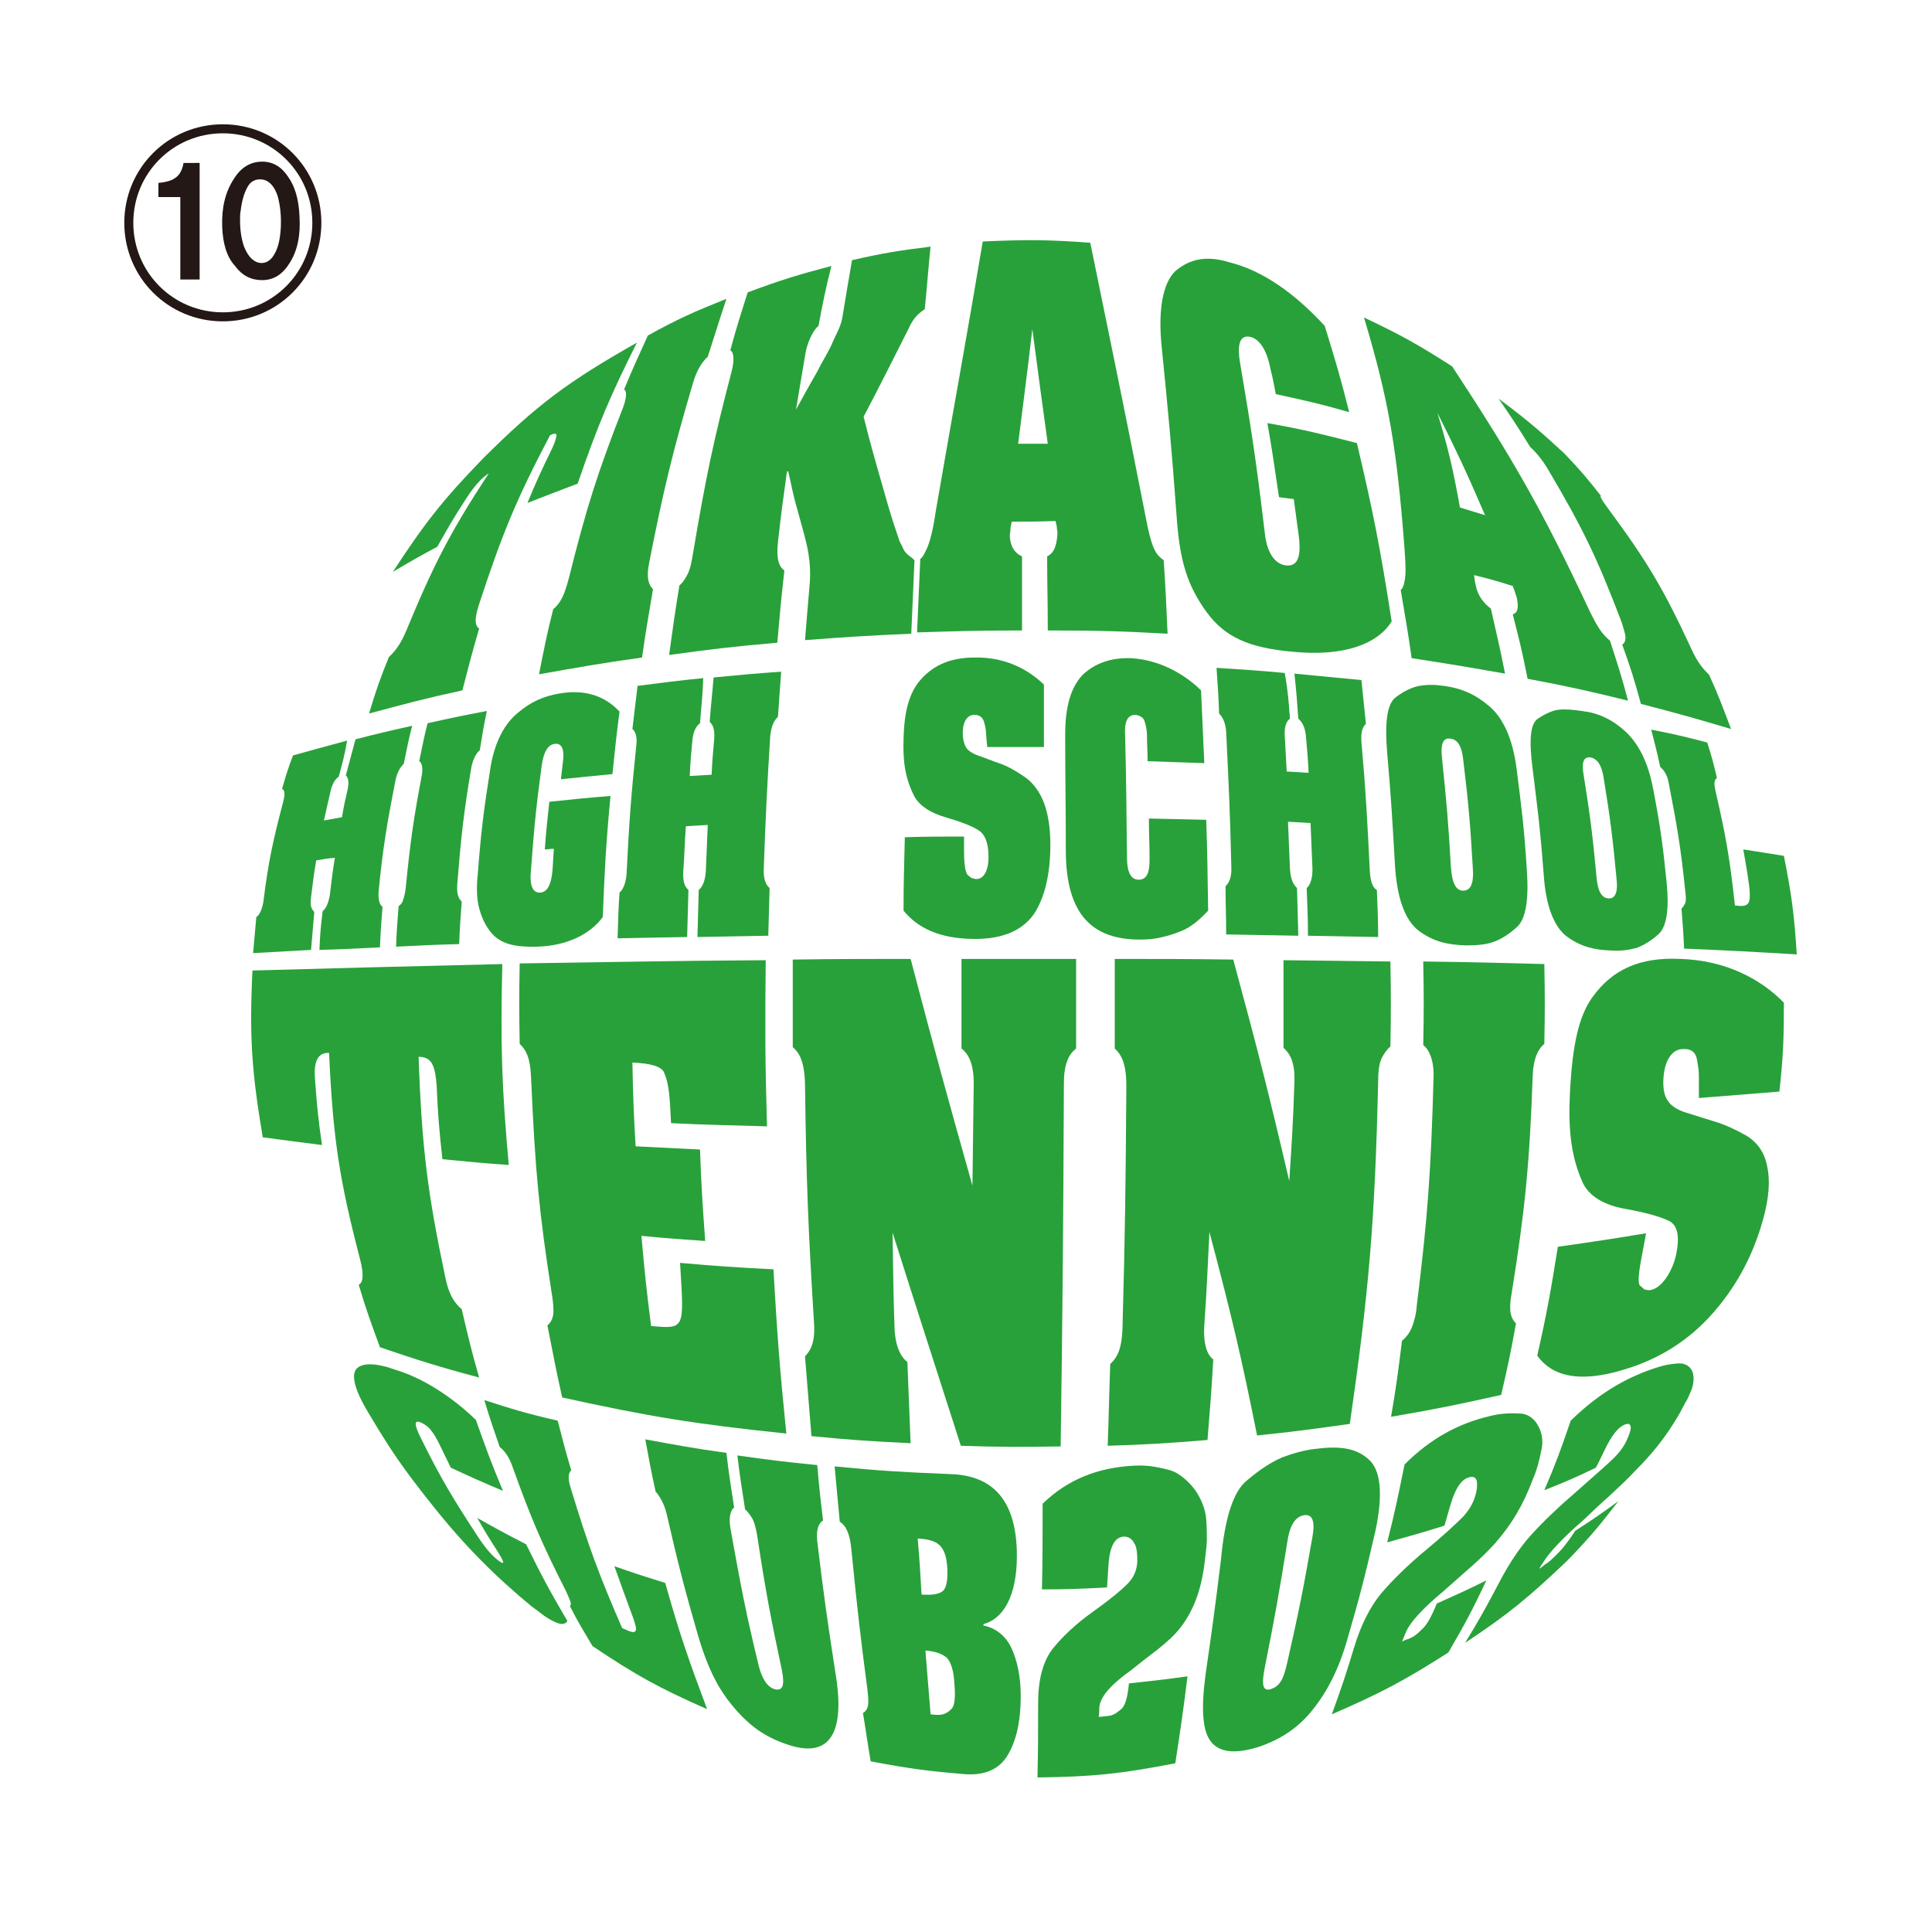 <?xml version="1.0" encoding="utf-8"?>
<!-- Generator: Adobe Illustrator 27.4.0, SVG Export Plug-In . SVG Version: 6.00 Build 0)  -->
<svg version="1.1" id="レイヤー_1" xmlns="http://www.w3.org/2000/svg" xmlns:xlink="http://www.w3.org/1999/xlink" x="0px"
	 y="0px" viewBox="0 0 300 300" style="enable-background:new 0 0 300 300;" xml:space="preserve">
<style type="text/css">
	.st0{fill:#28A13A;}
	.st1{fill:none;stroke:#231815;stroke-width:1.401;stroke-miterlimit:10;}
	.st2{fill:#231815;}
</style>
<path class="st0" d="M98.9,53.2c-4.1,8.2-6,12.6-9.2,21.9c-3.2,1.2-4.7,1.8-7.8,3c1.4-3.4,2.2-5.1,3.8-8.4c0.4-0.8,0.6-1.5,0.7-2
	c0.1-0.4-0.3-0.5-1-0.1c-5.2,9.9-7.4,15.2-11.1,26.5c-0.6,2-0.6,3,0.1,3.5c-1.1,3.8-1.6,5.7-2.6,9.6c-6,1.3-8.9,2.1-14.5,3.6
	c1.1-3.6,1.7-5.4,3.1-8.8c0.8-0.7,1.8-1.9,2.7-4.1c4.3-10.4,6.9-15.4,12.8-24.4c-1.1,0.7-2.2,1.9-3.5,3.9c-1.9,2.9-2.8,4.5-4.5,7.5
	c-2.8,1.5-4.2,2.3-6.9,3.9c4.9-7.5,7.7-11.1,13.9-17.5C83.4,62.8,88.3,59.2,98.9,53.2"/>
<path class="st0" d="M109.9,55.4c-0.8,0.7-1.7,2-2.3,4.1c-3.1,10.5-4.5,16.2-6.8,27.9c-0.5,2.5,0,3.5,0.6,4.1
	c-0.7,4.2-1.1,6.3-1.7,10.6c-6.5,0.9-9.7,1.5-16,2.6c0.8-4.1,1.2-6.1,2.2-10.1c0.5-0.4,1-1,1.4-1.8s0.7-1.8,1-2.9
	c2.8-11.2,4.5-16.5,8.4-26.5c0.7-1.8,0.6-2.8,0.2-2.9c1.4-3.4,2.2-5.1,3.7-8.4c4.7-2.6,7.2-3.7,12.2-5.7
	C111.6,50,111.1,51.7,109.9,55.4"/>
<path class="st0" d="M127.1,50.6c-0.4,0.3-0.8,0.9-1.1,1.5c-0.3,0.6-0.7,1.5-0.9,2.6c-0.6,3.5-0.9,5.3-1.5,8.9
	c1.3-2.4,2-3.6,3.3-5.9c0.8-1.6,1.3-2.3,2.1-3.9c0.5-1.1,0.7-1.6,1.2-2.6c0.3-0.7,0.5-1.3,0.6-1.9c0.6-3.7,0.9-5.4,1.5-8.9
	c4.8-1.1,7.3-1.5,12.2-2.1c-0.4,3.8-0.5,5.7-0.9,9.7c-1.6,1.1-2,1.9-2.8,3.6c-2.6,5.1-3.9,7.8-6.7,13.1c1,4,1.6,6.1,2.8,10.3
	c0.7,2.4,1,3.6,1.8,6.1c0.4,1.2,0.6,1.8,1,3c0.3,0.5,0.4,0.8,0.7,1.4c0.3,0.4,0.5,0.6,0.9,0.9c0.3,0.2,0.4,0.3,0.7,0.6
	c-0.2,4.5-0.3,6.8-0.5,11.4c-6.7,0.3-10,0.5-16.5,1c0.3-3.4,0.4-5.1,0.7-8.4c0.4-4-0.6-7-0.8-7.9c-0.5-1.8-0.7-2.6-1.2-4.4
	c-0.6-2-0.8-3.4-1.3-5.5c-0.1,0-0.1,0-0.2,0c-0.6,4.3-0.9,6.5-1.4,11c-0.3,2.7,0.2,3.8,1,4.4c-0.5,4.4-0.7,6.6-1.1,11.2
	c-6.9,0.6-10.2,1-16.8,1.9c0.6-4.4,0.9-6.5,1.6-10.8c0.5-0.4,0.9-1,1.3-1.8s0.6-1.9,0.8-3.1c2-11.9,3.2-17.6,6-28.3
	c0.5-1.9,0.3-3.1-0.2-3.3c1-3.7,1.6-5.5,2.7-9c5.1-1.9,7.7-2.7,13-4.1C128.2,44.9,127.8,46.8,127.1,50.6"/>
<path class="st0" d="M157.1,81c-0.1,0.4-0.1,0.6-0.2,1c0,0.4,0,0.6-0.1,1c0,1.6,0.6,2.8,1.9,3.4c0,4.5,0,6.8,0,11.5
	c-6.6,0-9.9,0.1-16.3,0.3c0.2-4.6,0.3-6.9,0.5-11.4c0.4-0.3,0.7-0.9,1.1-1.8c0.4-0.9,0.9-2.8,1.3-5.6c3.1-17.9,4.7-26.4,7.3-41.9
	c6.6-0.3,10.1-0.3,16.7,0.2c3.3,16.2,5.2,25.2,8.9,44.1c0.8,3.6,1.3,4.3,2.5,5.2c0.3,4.5,0.4,6.8,0.6,11.4
	c-7.3-0.4-11.1-0.5-18.6-0.5c0-4.7-0.1-7-0.1-11.5c1.2-0.6,1.5-1.9,1.6-3.6c0-0.4-0.1-0.6-0.1-1c-0.1-0.4-0.1-0.5-0.2-0.9
	C161.3,81,159.9,81,157.1,81 M158.1,68.9c1.8,0,2.8,0,4.6,0c-1-7.3-1.5-10.9-2.4-17.8C159.5,58.1,159,61.6,158.1,68.9"/>
<path class="st0" d="M205.7,50.6c1.6,5.2,2.4,7.8,3.8,13.4c-4.5-1.3-6.8-1.8-11.4-2.8c-0.3-1.5-0.4-2.3-0.8-3.8
	c-0.6-3.2-1.8-4.8-3.2-5.1c-1.5-0.3-2.1,1-1.5,4.3c1.7,10,2.5,15.2,3.8,26.2c0.3,2.9,1.5,4.8,3.3,5c2,0.2,2.4-1.7,1.9-5.1
	c-0.3-2.1-0.4-3.1-0.7-5.2c-0.9-0.1-1.4-0.2-2.3-0.3c-0.7-4.7-1-7-1.8-11.5c5.7,1,8.4,1.7,13.9,3.1c2.5,10.6,3.6,16.1,5.4,27.7
	c-2.2,3.5-7.4,5.5-15.4,4.7c-6.8-0.6-10.5-2.3-13.3-6.1c-1.4-1.9-2.6-4.1-3.3-6.4c-0.8-2.5-1.2-5.5-1.4-8.6
	c-0.8-10.9-1.3-16.1-2.3-26.1c-0.7-6.6,0.4-10.8,2.6-12.3c2.3-1.7,4.8-1.9,7.8-1C196.1,42,201.1,45.6,205.7,50.6"/>
<path class="st0" d="M228.9,89.3c0,0.4,0.1,0.5,0.1,0.9c0.1,0.4,0.1,0.5,0.2,0.9c0.3,1.4,1.2,2.6,2.3,3.4c0.9,4,1.4,6,2.2,10.1
	c-5.7-1-8.6-1.5-14.5-2.4c-0.6-4.3-1-6.4-1.7-10.6c0.3-0.2,0.5-0.7,0.6-1.4c0.2-0.8,0.2-2.4,0-4.9c-1.2-15.9-2.5-23.3-6.3-36
	c5.7,2.7,8.4,4.2,13.7,7.6c9.3,14.2,13.8,21.9,21.3,37.9c1.5,3.1,2.1,3.7,3.2,4.7c1.2,3.7,1.8,5.5,2.8,9.3
	c-6.1-1.5-9.2-2.2-15.6-3.4c-0.8-4.1-1.3-6.1-2.3-10c0.9-0.3,0.9-1.3,0.6-2.7c-0.1-0.3-0.2-0.5-0.3-0.9c-0.1-0.3-0.2-0.5-0.3-0.8
	C232.4,90.2,231.3,89.9,228.9,89.3 M226.7,78.8c1.6,0.5,2.3,0.7,3.9,1.2c-2.8-6.5-4.3-9.7-7.4-15.9
	C224.9,69.7,225.6,72.7,226.7,78.8"/>
<path class="st0" d="M248.6,77c-0.2,0,0,0.5,1.2,2.1c6,8.1,8.6,12.5,12.9,21.8c0.9,2,1.8,3,2.7,3.9c1.5,3.3,2.1,5,3.4,8.4
	c-5.4-1.6-8.2-2.4-14-3.9c-1-3.7-1.6-5.6-2.9-9.2c0.3-0.2,0.5-0.5,0.5-1.1s-0.3-1.4-0.6-2.4c-3.8-10-6.1-14.7-11.3-23.5
	c-0.9-1.6-2.1-3-2.9-3.7c-1.9-3.1-2.9-4.6-4.9-7.5c4.3,3.2,6.3,4.9,10.2,8.5C245.3,72.9,246.4,74.2,248.6,77"/>
<path class="st0" d="M52.6,120.6c-0.6,0.4-1.1,1.3-1.3,2.4c-0.4,1.7-0.6,2.6-1,4.4c1.1-0.2,1.7-0.3,2.8-0.5c0.3-1.8,0.5-2.7,0.9-4.4
	c0.2-1.1,0.1-1.7-0.3-2.1c0.6-2.2,0.9-3.4,1.5-5.6c3.5-0.9,5.2-1.3,8.8-2.1c-0.6,2.3-0.8,3.5-1.3,5.9c-0.5,0.5-1,1.2-1.3,2.6
	c-1.3,6.7-1.9,10.1-2.6,17.1c-0.1,1.3,0.1,2.2,0.6,2.5c-0.2,2.5-0.3,3.8-0.4,6.3c-3.8,0.2-5.7,0.3-9.4,0.4c0.1-2.4,0.2-3.6,0.5-6
	c0.6-0.5,0.9-1.4,1.1-2.4c0.3-2.4,0.4-3.5,0.8-5.9c-1.2,0.1-1.7,0.2-2.9,0.4c-0.4,2.3-0.5,3.4-0.8,5.7c-0.2,1.4,0.1,1.9,0.5,2.3
	c-0.2,2.4-0.3,3.6-0.5,5.9c-3.7,0.2-5.4,0.3-9,0.5c0.2-2.3,0.3-3.4,0.5-5.6c0.5-0.3,0.9-1.2,1.1-2.4c0.8-6.4,1.5-9.5,3.1-15.6
	c0.3-1.2,0.2-1.7-0.2-1.9c0.6-2.1,0.9-3.1,1.7-5.2c3.3-0.9,5-1.4,8.4-2.3C53.5,117.3,53.2,118.4,52.6,120.6"/>
<path class="st0" d="M74.5,116.5c-0.5,0.4-1,1.2-1.3,2.6c-1.2,7.1-1.6,10.8-2.2,18.2c-0.1,1.6,0.2,2.2,0.7,2.7
	c-0.2,2.6-0.3,4-0.4,6.6c-4,0.1-5.9,0.2-9.8,0.4c0.1-2.6,0.2-3.8,0.4-6.3c0.3-0.2,0.6-0.5,0.7-1c0.2-0.5,0.3-1.1,0.4-1.8
	c0.7-7.1,1.2-10.7,2.5-17.5c0.2-1.2,0-2-0.4-2.2c0.5-2.4,0.7-3.6,1.3-5.9c3.6-0.8,5.5-1.2,9.2-1.9C75.1,112.8,74.9,114,74.5,116.5"
	/>
<path class="st0" d="M96.2,110.5c-0.5,3.8-0.7,5.8-1.1,9.7c-3.3,0.3-4.9,0.5-8,0.8c0.1-1,0.2-1.6,0.3-2.6c0.3-2.1-0.2-3-1.2-2.9
	c-1.1,0.1-1.8,1.2-2.1,3.5c-0.9,6.6-1.2,10-1.7,16.8c-0.1,1.8,0.4,2.9,1.5,2.8c1.2-0.1,1.7-1.4,1.9-3.5c0.1-1.3,0.1-2,0.2-3.3
	c-0.6,0-0.9,0.1-1.4,0.1c0.2-3,0.4-4.5,0.7-7.4c3.8-0.4,5.7-0.6,9.5-0.9c-0.7,7.4-0.9,11.2-1.2,18.8c-1.9,2.6-5.5,4.5-10.3,4.6
	c-4.1,0.1-6.1-0.7-7.5-2.8c-0.7-1-1.2-2.3-1.5-3.6c-0.3-1.4-0.3-3.2-0.1-5c0.5-6.5,0.9-9.7,1.9-16c0.6-4.2,2.2-7.2,4.3-8.9
	c2.1-1.8,4.1-2.6,6.4-3C90.7,107,93.9,108,96.2,110.5"/>
<path class="st0" d="M108.7,112.3c-0.7,0.5-1.1,1.5-1.2,2.8c-0.2,2.2-0.3,3.2-0.4,5.4c1.4-0.1,2-0.1,3.4-0.2
	c0.1-2.2,0.2-3.3,0.4-5.5c0.1-1.3-0.1-2.2-0.7-2.7c0.2-2.8,0.4-4.2,0.6-6.9c4.1-0.4,6.2-0.6,10.5-0.9c-0.2,2.8-0.3,4.2-0.5,7
	c-0.6,0.6-1,1.3-1.2,3c-0.5,8-0.7,12.2-1,20.5c-0.1,1.6,0.3,2.6,0.9,3.1c-0.1,3-0.1,4.5-0.2,7.4c-4.5,0.1-6.7,0.1-11,0.2
	c0.1-2.9,0.1-4.4,0.2-7.3c0.7-0.6,1-1.6,1.1-2.9c0.1-2.9,0.2-4.3,0.3-7.2c-1.4,0.1-2.1,0.1-3.4,0.2c-0.2,2.8-0.2,4.2-0.4,7
	c-0.1,1.8,0.3,2.4,0.8,2.9c-0.1,2.9-0.1,4.4-0.2,7.3c-4.4,0.1-6.5,0.1-10.8,0.2c0.1-2.9,0.1-4.3,0.3-7.1c0.5-0.4,1-1.4,1.1-3
	c0.4-8.1,0.7-12.1,1.5-19.8c0.2-1.5-0.2-2.3-0.6-2.6c0.3-2.7,0.5-4,0.8-6.7c4-0.5,6.1-0.8,10.2-1.2
	C109.1,108.2,108.9,109.6,108.7,112.3"/>
<path class="st0" d="M153.1,113.7c0-0.4-0.1-0.9-0.3-1.6s-0.7-1.1-1.5-1.1c-1,0-1.8,0.9-1.8,2.8c0,1,0.2,1.8,0.6,2.4
	c0.4,0.5,1.1,0.9,2,1.2c1.2,0.4,1.8,0.7,3,1.1s2.5,1.1,3.8,2c1.3,0.8,2.4,2.2,3.1,3.9c0.7,1.7,1.1,4,1.1,6.7c0,4.7-0.9,8.4-2.6,10.9
	c-1.8,2.5-4.8,3.8-9.1,3.8c-5.6,0-9-1.8-11.1-4.4c0-4.6,0.1-6.9,0.2-11.4c3.7-0.1,5.5-0.1,9.2-0.1c0,2.4-0.1,4.9,0.5,5.9
	c0.2,0.2,0.4,0.3,0.6,0.5c0.3,0.1,0.6,0.2,0.8,0.2c1.3,0,1.9-1.6,1.9-3.4c0-2.3-0.6-3.6-1.6-4.2c-0.9-0.6-2.7-1.3-5.1-2
	c-2.4-0.7-4-1.8-4.8-3.2c-1.5-2.9-1.8-5.6-1.7-8.9c0.1-4.4,0.9-6.9,2.2-8.7c2-2.6,4.8-4,8.8-4c4.6-0.1,8.2,1.7,10.8,4.2
	c0,3.9,0,5.8,0,9.7c-3.5,0-5.3,0-8.8,0C153.2,114.9,153.1,114,153.1,113.7"/>
<path class="st0" d="M186.5,107.2c0.2,4.5,0.3,6.7,0.5,11.3c-3.5-0.1-5.3-0.2-8.8-0.3c0-1.6-0.1-2.4-0.1-4c0-0.9-0.2-1.7-0.4-2.3
	c-0.2-0.5-0.7-0.8-1.4-0.9c-1.3,0-1.7,1.2-1.6,3c0.2,7.6,0.2,11.4,0.3,19.2c0,2,0.5,3.4,1.8,3.4c1.5,0,1.7-1.5,1.7-3.2
	c0-2.5-0.1-3.8-0.1-6.3c3.6,0.1,5.4,0.1,8.9,0.2c0.2,5.6,0.2,8.4,0.3,14.1c-1.3,1.4-2.6,2.5-4,3.1s-2.6,0.9-3.5,1.1
	c-0.9,0.2-1.9,0.3-3.1,0.3c-7.4,0-11.4-3.9-11.5-13.5c0-7.5-0.1-11.2-0.1-18.4c0-4.3,0.9-7.3,2.7-9.2c1.9-1.8,4.4-2.7,7.5-2.6
	C180.9,102.5,184.8,105.5,186.5,107.2"/>
<path class="st0" d="M200.3,111.6c-0.6,0.4-0.9,1.4-0.8,2.7c0.1,2.2,0.2,3.3,0.3,5.5c1.4,0.1,2.1,0.1,3.4,0.2
	c-0.1-2.2-0.2-3.3-0.4-5.5c-0.1-1.4-0.5-2.3-1.2-2.9c-0.2-2.8-0.3-4.2-0.6-7c4.2,0.4,6.3,0.6,10.4,1c0.3,2.7,0.4,4.1,0.7,6.8
	c-0.5,0.5-0.8,1.1-0.7,2.8c0.7,7.9,0.9,11.9,1.3,20c0.1,1.6,0.4,2.6,1.1,3c0.1,2.9,0.2,4.3,0.2,7.3c-4.3-0.1-6.5-0.1-10.9-0.2
	c0-3-0.1-4.5-0.2-7.4c0.6-0.5,0.9-1.6,0.9-2.9c-0.1-2.9-0.2-4.4-0.3-7.2c-1.4-0.1-2.1-0.1-3.5-0.2c0.1,2.9,0.2,4.3,0.3,7.2
	c0.1,1.8,0.5,2.5,1.1,3.1c0.1,3,0.1,4.4,0.2,7.4c-4.4-0.1-6.7-0.1-11.2-0.2c0-3-0.1-4.5-0.1-7.5c0.5-0.4,1-1.4,0.9-3
	c-0.2-8.5-0.4-12.7-0.8-20.9c-0.1-1.6-0.6-2.4-1.1-2.9c-0.1-2.9-0.2-4.3-0.4-7.1c4.3,0.3,6.4,0.4,10.6,0.8
	C200,107.4,200.1,108.8,200.3,111.6"/>
<path class="st0" d="M231.3,109.7c2.1,1.8,3.6,5,4.2,9.7c0.8,6.3,1.2,9.4,1.6,15.9c0.3,4.5-0.2,7.4-1.5,8.6c-1.3,1.2-2.6,2-3.8,2.4
	s-2.6,0.5-4.2,0.5c-2.9-0.1-5-0.6-7.2-2.2c-2.2-1.6-3.5-5.1-3.8-10.4c-0.4-7-0.6-10.5-1.2-17.3c-0.4-4.8,0-7.6,1.3-8.6
	s2.6-1.6,3.7-1.8c1.2-0.2,2.4-0.2,3.8,0C227.1,106.9,229.2,107.9,231.3,109.7 M223.9,117.6c0.7,6.7,1,10.1,1.4,17.1
	c0.2,2.7,0.9,3.6,1.9,3.6s1.7-0.8,1.5-3.5c-0.4-6.9-0.7-10.3-1.5-16.9c-0.2-1.9-0.8-3.1-2-3.2C224,114.5,223.7,115.7,223.9,117.6"/>
<path class="st0" d="M252.3,113.5c2,1.8,3.6,4.7,4.4,9c1.1,5.7,1.5,8.6,2.1,14.6c0.4,4.1,0,6.7-1.2,7.9c-1.2,1.1-2.4,1.8-3.5,2.2
	c-1.1,0.3-2.4,0.5-3.9,0.4c-2.7-0.1-4.7-0.6-6.8-2.1s-3.4-4.9-3.7-9.8c-0.5-6.6-0.9-9.8-1.7-16.2c-0.6-4.5-0.4-7.1,0.8-7.9
	s2.3-1.3,3.3-1.4c1.1-0.1,2.2,0,3.5,0.2C248.2,110.7,250.3,111.7,252.3,113.5 M245.9,120.3c1,6.2,1.4,9.4,2,15.8
	c0.2,2.5,0.9,3.3,1.8,3.4c1,0.1,1.6-0.7,1.3-3.2c-0.6-6.4-1-9.5-2-15.6c-0.3-1.8-0.9-2.9-2.1-3.1
	C245.8,117.5,245.6,118.6,245.9,120.3"/>
<path class="st0" d="M265.1,115.3c0.7,2.2,1,3.3,1.5,5.5c-0.4,0.3-0.5,0.8-0.2,2.1c1.6,6.9,2.2,10.4,3,17.7c1,0.1,1.7,0.2,2.1-0.4
	c0.2-0.3,0.3-1.2,0.1-2.7c-0.3-2.2-0.5-3.3-0.9-5.6c2.6,0.4,3.8,0.6,6.3,1c1.2,6,1.6,9,2,15.3c-6.7-0.4-10.3-0.6-17.5-0.9
	c-0.1-2.5-0.2-3.7-0.4-6.2c0.2-0.2,0.4-0.5,0.6-0.9c0.1-0.4,0.1-1,0-1.7c-0.7-6.9-1.3-10.3-2.6-17c-0.2-1.2-0.8-2-1.3-2.4
	c-0.5-2.3-0.8-3.5-1.4-5.8C260,114,261.7,114.4,265.1,115.3"/>
<path class="st0" d="M78,149.7c-0.3,12.5-0.1,19,1,31.2c-4.2-0.3-6.2-0.5-10.3-0.9c-0.5-4.5-0.7-6.8-0.9-11.5
	c-0.1-1.1-0.2-2.2-0.6-3.1c-0.4-0.9-1.1-1.3-2.2-1.3c0.5,14.3,1.4,21.2,4.2,34.5c0.5,2.3,1.3,3.7,2.5,4.7c1,4.3,1.5,6.4,2.7,10.6
	c-6.4-1.7-9.5-2.7-15.4-4.7c-1.4-3.8-2.1-5.7-3.3-9.7c0.6-0.3,0.9-1.3,0.2-4c-3.2-12.3-4.2-18.7-4.8-32c-1.6-0.1-2.4,1.1-2.2,3.9
	c0.3,4.2,0.5,6.3,1.1,10.4c-3.8-0.5-5.6-0.7-9.2-1.2c-1.7-10.1-2.1-15.5-1.6-25.9C53.5,150.3,61.4,150.1,78,149.7"/>
<path class="st0" d="M118.9,149.1c-0.1,10.3-0.1,15.6,0.2,25.8c-6-0.2-9-0.2-14.9-0.5c-0.2-4.1-0.3-6.1-1.1-7.9
	c-0.4-0.9-2.1-1.4-4.9-1.5c0.1,5.3,0.2,7.9,0.5,13c4,0.2,6,0.3,10,0.5c0.2,5.8,0.4,8.6,0.8,14.2c-4-0.3-6-0.4-9.9-0.8
	c0.5,5.7,0.8,8.5,1.5,14c5.4,0.5,5.1,0.4,4.5-9.8c5.7,0.5,8.6,0.7,14.5,1c0.6,10.5,1,15.6,2,25.5c-14.5-1.5-21.6-2.7-34.8-5.6
	c-1-4.4-1.4-6.7-2.3-11.2c0.4-0.3,0.8-0.9,0.9-1.7c0.1-0.7,0-1.9-0.2-3.1c-2-12.7-2.6-19.4-3.2-32.9c-0.1-3-0.4-4.7-1.8-6
	c-0.1-5-0.1-7.5,0-12.5C95.3,149.4,103,149.2,118.9,149.1"/>
<path class="st0" d="M151.2,168.2c0-3.2-0.9-4.6-1.9-5.4c0-5.6,0-8.4,0-13.9c7.1,0,10.7,0,17.8,0c0,5.6,0,8.4,0,13.9
	c-0.6,0.5-1.1,1.1-1.4,2c-0.4,1-0.5,2.3-0.5,3.6c-0.1,23.5-0.2,34.9-0.5,56.2c-6.2,0.1-9.3,0.1-15.5-0.1
	c-4.1-12.8-6.3-19.5-10.6-33.1c0.1,6,0.1,8.9,0.3,14.7c0.1,3.3,1.2,4.8,2,5.4c0.2,5.1,0.3,7.6,0.5,12.6c-6.2-0.3-9.3-0.5-15.4-1.1
	c-0.4-4.9-0.6-7.4-1-12.4c0.9-0.9,1.6-2.2,1.4-5.2c-0.9-14.4-1.2-21.9-1.4-37.1c-0.1-3.9-1.1-5-1.9-5.7c0-5.4,0-8.2,0-13.6
	c7.2-0.1,10.9-0.1,18.3-0.1c3.7,14.1,5.7,21.4,9.6,35.2C151.1,177.8,151.1,174.7,151.2,168.2"/>
<path class="st0" d="M201,167.9c0.1-3.1-0.8-4.4-1.7-5.2c0-5.4,0-8.2,0-13.6c6.8,0.1,10.1,0.1,16.6,0.2c0.1,5.3,0.1,7.9,0,13.2
	c-0.5,0.4-1,1.1-1.4,1.9c-0.4,1-0.5,2.2-0.5,3.4c-0.5,22.3-1.5,33.2-4.4,53.3c-5.7,0.8-8.6,1.2-14.4,1.8c-2.4-12-3.9-18.4-7.4-31.6
	c-0.3,5.9-0.4,8.9-0.8,14.6c-0.2,3.3,0.7,4.7,1.4,5.2c-0.3,5.1-0.5,7.6-0.9,12.5c-6.1,0.5-9.2,0.7-15.5,0.9c0.2-5,0.2-7.5,0.4-12.7
	c1.1-1,1.8-2.4,1.9-5.5c0.4-14.6,0.5-22.2,0.6-37.7c0-3.9-1-5-1.8-5.8c0-5.5,0-8.4,0-13.9c7.5,0,11.1,0,18.4,0.1
	c3.8,14,5.6,21.1,8.7,34.4C200.6,177.2,200.8,174.1,201,167.9"/>
<path class="st0" d="M239.8,162.1c-0.9,0.7-1.7,2.2-1.8,4.9c-0.5,14-1.2,20.9-3.3,34c-0.5,2.8,0,3.8,0.7,4.5
	c-0.8,4.5-1.3,6.8-2.3,11.1c-6.7,1.5-10.1,2.2-17.1,3.4c0.8-4.6,1.1-7,1.7-11.8c0.6-0.5,1.1-1.1,1.5-2c0.4-1,0.7-2.1,0.8-3.5
	c1.7-13.7,2.2-20.8,2.6-35.4c0.1-2.6-0.7-4.4-1.6-5c0.1-5.2,0.1-7.9,0-13c7.7,0.1,11.4,0.2,18.8,0.4
	C239.9,154.6,239.9,157.2,239.8,162.1"/>
<path class="st0" d="M263.8,167c0-0.6-0.1-1.4-0.3-2.5c-0.2-1.1-0.9-1.7-2.2-1.6c-1.5,0-2.8,1.5-3,4.5c-0.1,1.6,0.1,2.8,0.8,3.7
	c0.5,0.7,1.5,1.3,2.8,1.7c1.7,0.5,2.5,0.8,4.2,1.3s3.4,1.3,5,2.2c1.7,1,2.9,2.6,3.3,4.8c0.5,2.2,0.3,5-0.7,8.5
	c-1.7,6-4.5,10.7-7.9,14.5s-7.8,6.8-13.4,8.5c-7.3,2.3-11.5,1-13.7-2.1c1.5-6.6,2.1-10,3.2-16.9c5.6-0.8,8.3-1.2,13.7-2.1
	c-0.6,3.5-1.5,7-1,8.1c0.3,0.2,0.4,0.3,0.7,0.6c0.4,0.1,0.7,0.2,1.1,0.1c1.7-0.4,3.2-2.8,3.8-5.2c0.7-3.1,0.3-4.8-1-5.5
	c-1.2-0.6-3.5-1.3-6.9-1.9c-3.4-0.6-5.7-2.1-6.6-4.2c-1.9-4.3-2.2-8.7-1.9-14.2c0.4-7.3,1.4-11.6,3.5-14.5c3.1-4.3,7.4-6.2,13.6-5.9
	c7,0.2,12.5,3.1,16.1,6.8c0,5.6-0.1,8.4-0.7,13.8c-4.9,0.4-7.4,0.6-12.5,1C263.8,168.7,263.8,167.5,263.8,167"/>
<path class="st0" d="M73.9,220.5c1.6,4.5,2.4,6.7,4.2,11c-3.3-1.4-4.9-2.1-8.1-3.6c-0.7-1.4-1-2.1-1.7-3.5c-0.4-0.8-0.8-1.6-1.3-2.2
	c-0.4-0.6-1-1-1.6-1.3c-1.2-0.5-1,0.4-0.2,2.1c3.3,6.7,5.2,9.8,9.2,15.9c1,1.5,2.1,2.8,3.1,3.5c1.1,0.8,0.6-0.2-0.3-1.6
	c-1.3-2-1.9-3-3.1-5.1c3,1.7,4.5,2.5,7.6,4.1c2.4,4.9,3.7,7.3,6.4,11.9c-0.3,0.5-0.8,0.6-1.6,0.3c-0.8-0.3-1.4-0.7-2-1.1
	c-0.5-0.4-1.2-0.9-2-1.5c-5.2-4.3-10.2-9.1-15.7-16.1c-4.3-5.4-6.2-8.2-9.7-14.1c-2.1-3.5-2.6-5.8-1.7-6.7c0.9-0.9,3-0.9,6,0.2
	C66.8,214.3,71.7,218.3,73.9,220.5"/>
<path class="st0" d="M86.6,220.6c0.8,3.1,1.2,4.7,2.1,7.7c-0.4,0.4-0.6,1.1-0.1,2.7c2.8,9.2,4.4,13.5,8,21.8
	c1.1,0.5,1.9,0.9,2.1,0.4c0.2-0.2-0.1-1.3-0.8-3.1c-1-2.7-1.5-4.1-2.5-6.9c3.1,1.1,4.7,1.6,7.9,2.6c2.3,8.2,3.7,12.1,6.5,19.6
	c-7.5-3.3-11.1-5.3-17.8-9.8c-1.4-2.4-2.2-3.6-3.5-6.2c0.1-0.1,0.2-0.3,0.1-0.6c-0.1-0.4-0.4-1-0.7-1.7c-3.7-7.3-5.4-11.2-8.3-19.3
	c-0.5-1.5-1.3-2.6-2-3.1c-1-2.9-1.5-4.3-2.4-7.3C79.5,218.8,81.8,219.5,86.6,220.6"/>
<path class="st0" d="M114,234.1c-0.4,0.2-0.9,1.2-0.6,3.1c1.6,8.9,2.4,13.2,4.4,21.4c0.5,2.1,1.4,3.4,2.5,3.7c1.2,0.3,1.6-0.5,1.1-3
	c-1.7-8-2.5-12.1-3.8-20.7c-0.2-1.3-0.5-2.4-0.9-3s-0.7-1-1-1.2c-0.5-3.3-0.8-5-1.2-8.4c4.9,0.7,7.4,1,12.4,1.5
	c0.3,3.5,0.5,5.2,0.9,8.6c-0.6,0.4-1.1,1.2-0.9,3.2c1,8.4,1.6,12.5,2.8,20.3c1.5,8.7-0.3,13.7-7.4,11.3c-3.6-1.2-6.1-3-8.7-6.2
	c-1.9-2.3-3.6-5.3-5.2-10.7c-2.1-7.3-3.1-11.1-4.9-19c-0.4-1.6-1.1-2.7-1.7-3.4c-0.7-3.2-1-4.8-1.6-8.1c4.9,0.9,7.5,1.4,12.6,2.1
	C113.2,229.1,113.5,230.8,114,234.1"/>
<path class="st0" d="M147.6,228.9c6.6,0.2,10.3,4.1,10.3,12.7c0,6.4-2.2,9.8-5.2,10.6c0,0.1,0,0.1,0,0.2c1.9,0.4,3.5,1.6,4.4,3.6
	s1.4,4.5,1.4,7.4c0,3.9-0.7,6.9-2,9.1s-3.5,3.2-6.6,3c-6-0.5-8.9-0.9-14.7-2c-0.5-2.9-0.7-4.5-1.2-7.5c1-0.6,0.9-1.7,0.7-3.6
	c-1.1-8.3-1.6-12.7-2.5-21.8c-0.2-2.3-0.8-3.7-1.8-4.3c-0.3-3.4-0.5-5.1-0.8-8.6C136.7,228.4,140.3,228.6,147.6,228.9 M143.1,247.6
	c1.4,0.1,2.4,0,3.1-0.4c0.7-0.4,1-1.6,0.9-3.6c-0.2-3.9-1.7-4.5-4.6-4.7C142.8,242.4,142.9,244.1,143.1,247.6 M144.5,266.2
	c1.6,0.2,2.3,0.1,3.2-0.8c0.5-0.4,0.7-1.7,0.5-3.9c-0.1-2.2-0.6-3.5-1.2-4.1c-0.7-0.6-1.8-1-3.3-1.1
	C144,260.3,144.2,262.3,144.5,266.2"/>
<path class="st0" d="M175.9,227.6c1.8-0.1,3.2,0,5.8,0.7c1.3,0.4,2.7,1.5,3.9,3.1c1.1,1.6,1.6,3.2,1.7,4.5c0.1,1.3,0.1,2.3,0.1,3.1
	s-0.1,1.6-0.2,2.4c-0.5,5.1-1.7,8.4-3.8,11.2c-0.9,1.2-2.1,2.3-3.6,3.5c-1.7,1.3-2.5,1.9-4.1,3.2c-2.8,2-4.9,4-5,5.9
	c0,0.6,0,0.8-0.1,1.4c0.4,0,0.7-0.1,1.1-0.1c1-0.1,1.3-0.2,2.4-1.1c0.6-0.5,1-1.8,1.2-4c3.7-0.4,5.5-0.6,9.1-1.1
	c-0.7,5.6-1.1,8.3-1.9,13.5c-8.3,1.6-12.6,2.1-21.4,2.2c0.1-4.5,0.1-6.8,0.1-11.5c0-3.6,0.7-6.4,2.2-8.4c1.5-1.9,3.6-3.9,6.4-5.9
	c2.8-2,4.7-3.6,5.5-4.5c0.9-1,1.3-2.2,1.3-3.4c0-1.1-0.1-2.2-0.5-2.7c-0.3-0.6-0.8-1-1.6-1c-1.1,0.1-2.2,0.9-2.4,4.8
	c-0.1,1.3-0.1,1.9-0.2,3.1c-4,0.2-6,0.3-10.1,0.3c0.1-5.2,0.1-7.9,0.1-13.3C165.8,229.7,170.5,227.9,175.9,227.6"/>
<path class="st0" d="M193.6,229.9c2.1-1.8,3.9-2.9,5.5-3.6c1.6-0.6,3.3-1.1,5-1.3c3.8-0.5,6.3-0.2,8.3,1.5c2,1.6,2.4,5.4,1.2,11.1
	c-1.6,7-2.5,10.5-4.4,17c-1.3,4.6-3.2,8.2-5.3,10.8c-2.1,2.7-4.9,4.7-8.6,5.9c-3.6,1.1-6,0.8-7.3-0.9c-1.3-1.7-1.5-5.1-0.8-10.4
	c1-6.9,1.5-10.5,2.4-17.9C190.2,235.7,191.5,231.6,193.6,229.9 M202.4,235.3c-1.5,0.3-2.2,2-2.5,4.1c-1.3,8.1-2,12-3.5,19.5
	c-0.6,3-0.2,3.7,0.9,3.4c0.6-0.2,1.1-0.5,1.5-1.1c0.5-0.7,0.8-1.8,1.1-3.1c1.7-7.5,2.5-11.4,3.9-19.5
	C204.2,236.4,203.9,235,202.4,235.3"/>
<path class="st0" d="M231.3,219.9c1.6-0.4,2.8-0.5,4.9-0.4c1.1,0.1,2.1,0.8,2.7,2c0.6,1.1,0.7,2.4,0.5,3.4s-0.4,1.9-0.6,2.6
	c-0.2,0.7-0.4,1.3-0.7,2c-1.6,4.3-3.4,7.2-5.9,10.1c-1.1,1.2-2.4,2.5-3.9,3.8c-1.7,1.5-2.6,2.3-4.3,3.8c-2.9,2.4-5.2,4.8-5.8,6.5
	c-0.2,0.5-0.3,0.7-0.5,1.2c0.4-0.2,0.6-0.3,1-0.4c0.9-0.4,1.2-0.6,2.3-1.7c0.6-0.6,1.3-1.8,2.1-3.8c3.1-1.4,4.7-2.1,7.7-3.6
	c-2.2,4.7-3.4,6.9-5.9,11.2c-6.9,4.4-10.5,6.3-18.1,9.6c1.5-4.1,2.2-6.2,3.5-10.5c1-3.3,2.4-6.1,4.1-8.2c1.8-2.1,4.1-4.4,7-6.8
	c2.9-2.4,4.8-4.2,5.8-5.2c1-1.1,1.6-2.2,1.9-3.3c0.3-1,0.3-1.9,0.2-2.3c-0.2-0.5-0.5-0.7-1.2-0.5c-1,0.3-2,1.2-3,4.7
	c-0.3,1.1-0.5,1.7-0.8,2.8c-3.5,1.1-5.3,1.6-8.9,2.6c1.2-4.7,1.7-7.2,2.7-12.1C222.2,223.3,226.6,221,231.3,219.9"/>
<path class="st0" d="M256.5,212.6c1.5-0.5,2.5-0.8,4.3-0.9c0.9,0,1.7,0.5,2,1.3s0.2,1.8-0.1,2.7c-0.4,0.9-0.6,1.5-1,2.1
	c-0.3,0.6-0.6,1.1-0.9,1.7c-2.1,3.6-4.2,6.2-6.9,8.9c-1.1,1.2-2.4,2.4-3.9,3.8c-1.7,1.5-2.5,2.3-4.2,3.9c-2.9,2.5-5.2,4.9-6.1,6.4
	c-0.3,0.4-0.4,0.6-0.7,1.1c0.3-0.2,0.5-0.3,0.8-0.6c0.8-0.5,1-0.7,2.2-1.9c0.6-0.6,1.5-1.7,2.6-3.4c2.8-1.8,4.1-2.7,6.7-4.6
	c-3,3.9-4.6,5.8-8,9.3c-5.9,5.6-9,8.2-15.8,12.7c2.2-3.6,3.2-5.4,5.2-9.2c1.5-2.9,3.2-5.5,5-7.5c1.9-2.1,4.3-4.4,7.1-6.8
	c2.8-2.5,4.8-4.2,5.8-5.2s1.7-2,2.1-3c0.4-0.9,0.6-1.6,0.5-1.9c-0.1-0.4-0.3-0.5-0.9-0.3c-0.9,0.4-1.9,1.3-3.3,4.3
	c-0.5,1-0.7,1.5-1.2,2.4c-3.1,1.5-4.7,2.2-8,3.5c1.8-4.2,2.6-6.4,4.1-10.8C248.1,216.5,252.2,214.1,256.5,212.6"/>
<g>
	<path class="st1" d="M49.2,34.6c0,8.1-6.5,14.6-14.6,14.6S20,42.7,20,34.6S26.5,20,34.6,20C42.7,20,49.2,26.5,49.2,34.6z"/>
	<path class="st2" d="M24.6,30.6v-2.2c1.2-0.1,2.1-0.4,2.5-0.7c0.7-0.4,1.2-1.2,1.4-2.4H31v18.1h-3V30.6H24.6z"/>
	<path class="st2" d="M34.5,35.2c-0.1-3,0.5-5.4,1.8-7.4c1.1-1.8,2.6-2.7,4.4-2.7c1.7,0,3,0.8,4,2.3c1.1,1.5,1.7,3.6,1.8,6.1
		c0.2,3-0.3,5.4-1.5,7.3c-1.1,1.8-2.5,2.7-4.3,2.7c-1.7,0-3.1-0.7-4.2-2.2C35.2,39.9,34.6,37.8,34.5,35.2 M40.2,40.8
		c1,0.2,1.9-0.3,2.5-1.5c0.5-0.9,0.8-2.2,0.9-3.9c0.1-1.9-0.1-3.6-0.5-5c-0.5-1.5-1.3-2.3-2.2-2.5c-1.1-0.2-2,0.2-2.5,1.2
		c-0.6,1.1-0.9,2.4-1.1,4.1c-0.1,2,0.1,3.7,0.6,5.1C38.5,39.8,39.3,40.6,40.2,40.8"/>
</g>
</svg>
